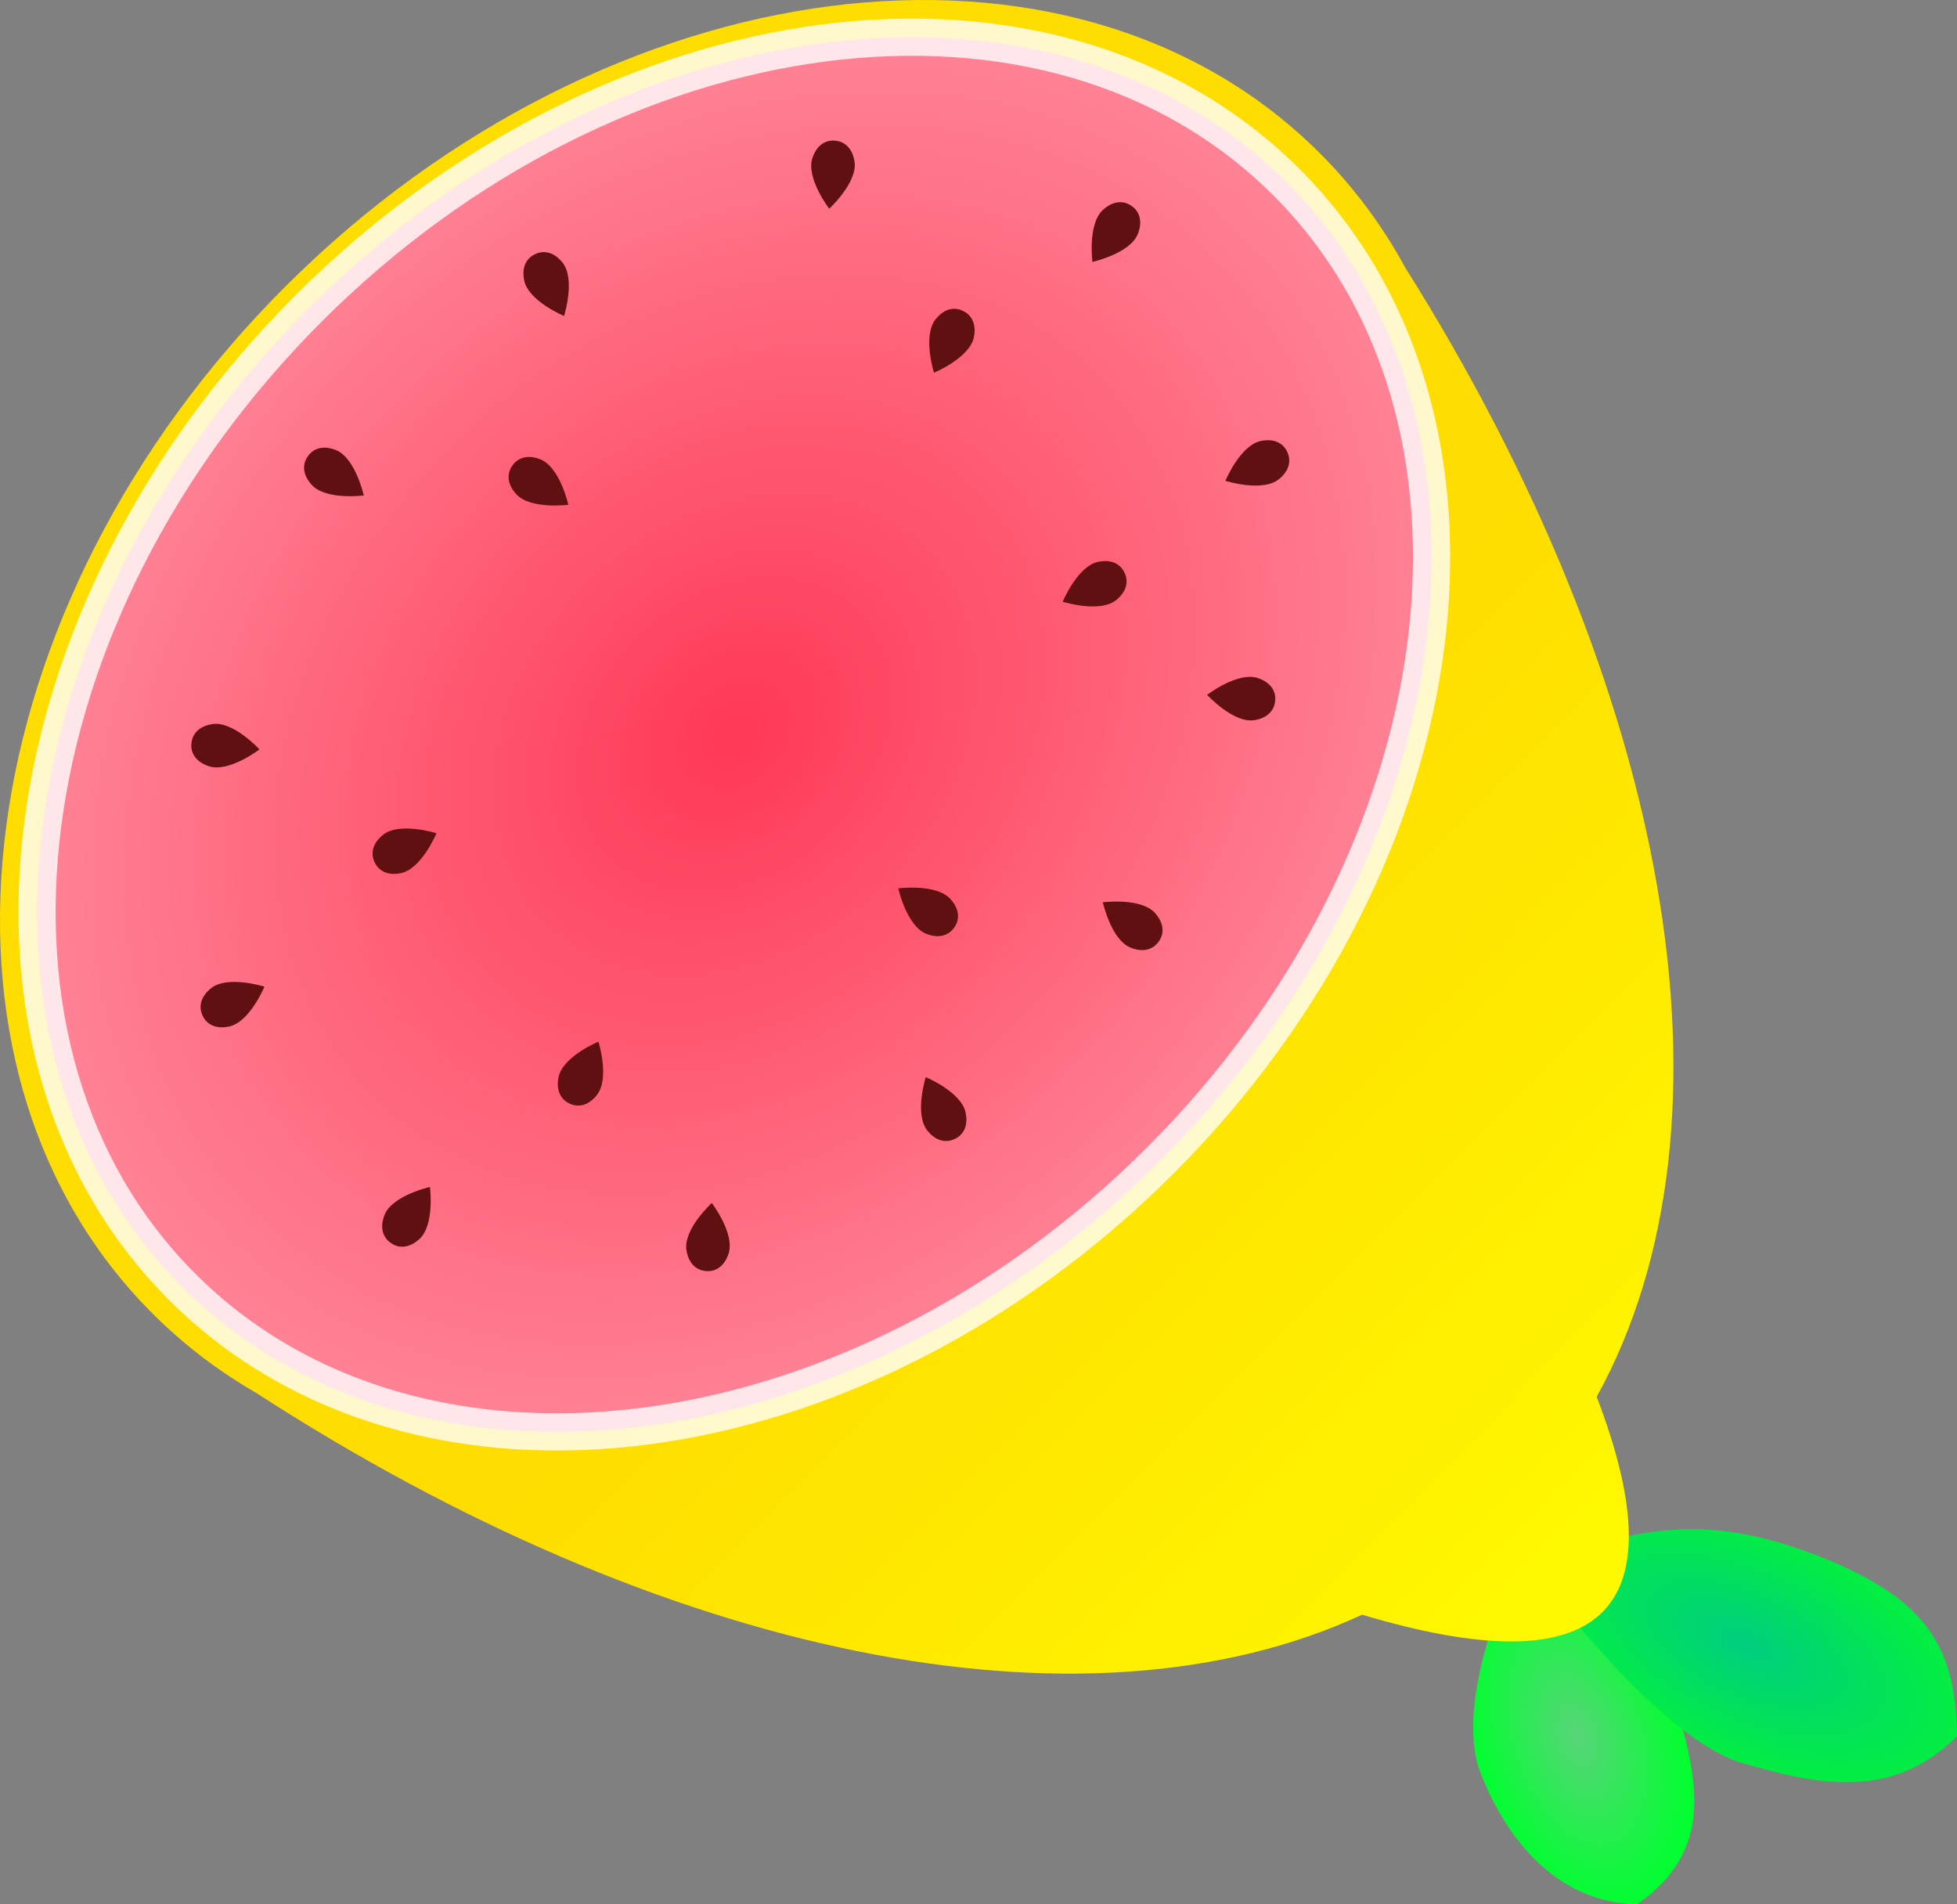 <?xml version="1.0" encoding="UTF-8" standalone="no"?><!-- Generator: Gravit.io --><svg xmlns="http://www.w3.org/2000/svg" xmlns:xlink="http://www.w3.org/1999/xlink" style="isolation:isolate" viewBox="0 0 421 409.609" width="421pt" height="409.609pt"><rect x="0" y="0" width="421" height="409.609" fill="#808080" stroke="none"/><defs><clipPath id="_clipPath_jTw0Z5oS1fxXgt6rbyf5mpddJqWX37k7"><rect width="421" height="409.609"/></clipPath></defs><g clip-path="url(#_clipPath_jTw0Z5oS1fxXgt6rbyf5mpddJqWX37k7)"><rect width="421" height="409.609" style="fill:rgb(85,1,221)" fill-opacity="0"/><g><g><radialGradient id="_rgradient_3" fx="0.5" fy="0.5" cx="0.5" cy="0.5" r="0.5" gradientTransform="matrix(23.779,73.186,-42.421,13.783,348.609,329.865)" gradientUnits="userSpaceOnUse"><stop offset="0%" stop-opacity="1" style="stop-color:rgb(88,213,121)"/><stop offset="100%" stop-opacity="1" style="stop-color:rgb(0,255,47)"/></radialGradient><path d=" M 325.497 337.375 C 338.111 349.015 353.075 351.101 361 368 C 364.75 382.25 369.25 397.75 352.204 409.609 C 333.5 409.25 322.75 393.25 318 380 C 313.12 363.169 326.321 337.42 325.497 337.375" fill="url(#_rgradient_3)"/><radialGradient id="_rgradient_4" fx="0.5" fy="0.5" cx="0.5" cy="0.5" r="0.5" gradientTransform="matrix(90.551,40.316,-19.392,43.555,339.962,311.756)" gradientUnits="userSpaceOnUse"><stop offset="0%" stop-opacity="1" style="stop-color:rgb(0,206,127)"/><stop offset="100%" stop-opacity="1" style="stop-color:rgb(3,238,66)"/></radialGradient><path d=" M 328.762 336.913 C 352.938 328.125 367.445 325.336 392 335 C 413.781 343.828 420.75 353.5 421 373.439 C 406.75 387.75 390.086 383.695 374 379 C 354.297 372.094 329.513 336.165 328.762 336.913" fill="url(#_rgradient_4)"/></g><linearGradient id="_lgradient_1" x1="0.581" y1="0.582" x2="1.048" y2="1.047" gradientTransform="matrix(360,0,0,360,0,0)" gradientUnits="userSpaceOnUse"><stop offset="0%" stop-opacity="1" style="stop-color:rgb(255,221,0)"/><stop offset="3.948%" stop-opacity="1" style="stop-color:rgb(255,221,0)"/><stop offset="97.391%" stop-opacity="1" style="stop-color:rgb(255,255,0)"/></linearGradient><path d=" M 55.1 299.6 C 142.494 356.242 232.925 375.156 293.027 347.322 Q 370.319 370.468 343.487 300.451 C 376.207 241.112 359.194 147.949 302.271 57.512 C 297.386 48.525 291.235 40.229 283.801 32.824 C 230.407 -20.359 130.857 -7.559 61.634 61.39 C -7.589 130.34 -20.44 229.495 32.954 282.678 C 39.658 289.355 47.089 294.991 55.1 299.6 Z " fill-rule="evenodd" fill="url(#_lgradient_1)"/><radialGradient id="_rgradient_5" fx="0.5" fy="0.5" cx="0.5" cy="0.5" r="0.5" gradientTransform="matrix(226.507,227.273,-296.441,297.236,192.939,-104.255)" gradientUnits="userSpaceOnUse"><stop offset="0%" stop-opacity="1" style="stop-color:rgb(255,56,86)"/><stop offset="100%" stop-opacity="1" style="stop-color:rgb(255,148,164)"/></radialGradient><path d=" M 66.346 66.374 C 131.908 0.813 226.191 -11.359 276.761 39.211 C 327.331 89.781 315.159 184.064 249.598 249.626 C 184.036 315.187 89.752 327.359 39.183 276.789 C -11.387 226.219 0.785 131.936 66.346 66.374 Z " fill="url(#_rgradient_5)" vector-effect="non-scaling-stroke" stroke-width="8" stroke="rgb(255,255,255)" stroke-opacity="0.8" stroke-linejoin="miter" stroke-linecap="square" stroke-miterlimit="3"/><g><path d=" M 153.119 258.761 C 153.119 258.761 146.955 264.406 147.67 268.922 C 148.385 273.438 151.874 273.392 151.874 273.392 C 151.874 273.392 155.267 274.024 156.725 269.693 C 158.182 265.362 153.119 258.761 153.119 258.761 Z " fill="rgb(97,16,17)"/><path d=" M 128.737 224.06 C 128.737 224.06 121.014 227.256 120.141 231.744 C 119.269 236.233 122.563 237.383 122.563 237.383 C 122.563 237.383 125.535 239.137 128.387 235.566 C 131.237 231.994 128.737 224.06 128.737 224.06 Z " fill="rgb(97,16,17)"/><path d=" M 199.151 231.688 C 199.151 231.688 196.634 239.659 199.512 243.212 C 202.389 246.766 205.387 244.982 205.387 244.982 C 205.387 244.982 208.642 243.832 207.739 239.353 C 206.835 234.873 199.151 231.688 199.151 231.688 Z " fill="rgb(97,16,17)"/><path d=" M 237.242 194.086 C 237.242 194.086 239.048 202.247 243.316 203.885 C 247.585 205.524 249.29 202.48 249.29 202.48 C 249.29 202.48 251.533 199.857 248.512 196.429 C 245.489 193.002 237.242 194.086 237.242 194.086 Z " fill="rgb(97,16,17)"/><path d=" M 193.242 191.086 C 193.242 191.086 195.048 199.247 199.316 200.885 C 203.585 202.524 205.29 199.48 205.29 199.48 C 205.29 199.48 207.533 196.857 204.512 193.429 C 201.489 190.002 193.242 191.086 193.242 191.086 Z " fill="rgb(97,16,17)"/><path d=" M 259.683 149.461 C 259.683 149.461 265.327 155.625 269.843 154.91 C 274.36 154.195 274.314 150.706 274.314 150.706 C 274.314 150.706 274.945 147.313 270.615 145.855 C 266.283 144.398 259.683 149.461 259.683 149.461 Z " fill="rgb(97,16,17)"/><path d=" M 263.61 103.429 C 263.61 103.429 271.58 105.946 275.134 103.068 C 278.687 100.191 276.903 97.193 276.903 97.193 C 276.903 97.193 275.754 93.938 271.274 94.841 C 266.795 95.745 263.61 103.429 263.61 103.429 Z " fill="rgb(97,16,17)"/><path d=" M 228.61 129.429 C 228.61 129.429 236.58 131.946 240.134 129.068 C 243.687 126.191 241.903 123.193 241.903 123.193 C 241.903 123.193 240.754 119.938 236.274 120.841 C 231.795 121.745 228.61 129.429 228.61 129.429 Z " fill="rgb(97,16,17)"/><path d=" M 235.008 56.338 C 235.008 56.338 243.168 54.532 244.807 50.264 C 246.446 45.995 243.402 44.29 243.402 44.29 C 243.402 44.29 240.779 42.047 237.351 45.068 C 233.923 48.091 235.008 56.338 235.008 56.338 Z " fill="rgb(97,16,17)"/><path d=" M 178.383 44.897 C 178.383 44.897 184.547 39.253 183.832 34.737 C 183.117 30.22 179.628 30.266 179.628 30.266 C 179.628 30.266 176.235 29.635 174.777 33.965 C 173.32 38.297 178.383 44.897 178.383 44.897 Z " fill="rgb(97,16,17)"/><path d=" M 200.924 80.175 C 200.924 80.175 208.647 76.979 209.52 72.491 C 210.393 68.003 207.099 66.852 207.099 66.852 C 207.099 66.852 204.126 65.098 201.275 68.669 C 198.424 72.241 200.924 80.175 200.924 80.175 Z " fill="rgb(97,16,17)"/><path d=" M 121.351 67.97 C 121.351 67.97 123.867 60 120.99 56.446 C 118.113 52.893 115.114 54.677 115.114 54.677 C 115.114 54.677 111.86 55.826 112.762 60.306 C 113.666 64.785 121.351 67.97 121.351 67.97 Z " fill="rgb(97,16,17)"/><path d=" M 78.26 106.572 C 78.26 106.572 76.454 98.412 72.185 96.773 C 67.917 95.134 66.212 98.178 66.212 98.178 C 66.212 98.178 63.969 100.801 66.99 104.229 C 70.013 107.657 78.26 106.572 78.26 106.572 Z " fill="rgb(97,16,17)"/><path d=" M 122.26 108.572 C 122.26 108.572 120.454 100.412 116.185 98.773 C 111.917 97.134 110.212 100.178 110.212 100.178 C 110.212 100.178 107.969 102.801 110.99 106.229 C 114.013 109.657 122.26 108.572 122.26 108.572 Z " fill="rgb(97,16,17)"/><path d=" M 55.819 161.197 C 55.819 161.197 50.174 155.033 45.658 155.748 C 41.142 156.463 41.188 159.952 41.188 159.952 C 41.188 159.952 40.556 163.345 44.887 164.803 C 49.218 166.26 55.819 161.197 55.819 161.197 Z " fill="rgb(97,16,17)"/><path d=" M 56.892 212.229 C 56.892 212.229 48.921 209.713 45.368 212.59 C 41.814 215.467 43.598 218.466 43.598 218.466 C 43.598 218.466 44.748 221.72 49.227 220.818 C 53.707 219.914 56.892 212.229 56.892 212.229 Z " fill="rgb(97,16,17)"/><path d=" M 93.892 179.229 C 93.892 179.229 85.921 176.713 82.368 179.59 C 78.814 182.467 80.598 185.466 80.598 185.466 C 80.598 185.466 81.748 188.72 86.227 187.818 C 90.707 186.914 93.892 179.229 93.892 179.229 Z " fill="rgb(97,16,17)"/><path d=" M 92.494 255.32 C 92.494 255.32 84.333 257.126 82.695 261.395 C 81.056 265.663 84.1 267.368 84.1 267.368 C 84.1 267.368 86.723 269.611 90.151 266.59 C 93.578 263.567 92.494 255.32 92.494 255.32 Z " fill="rgb(97,16,17)"/></g></g></g></svg>